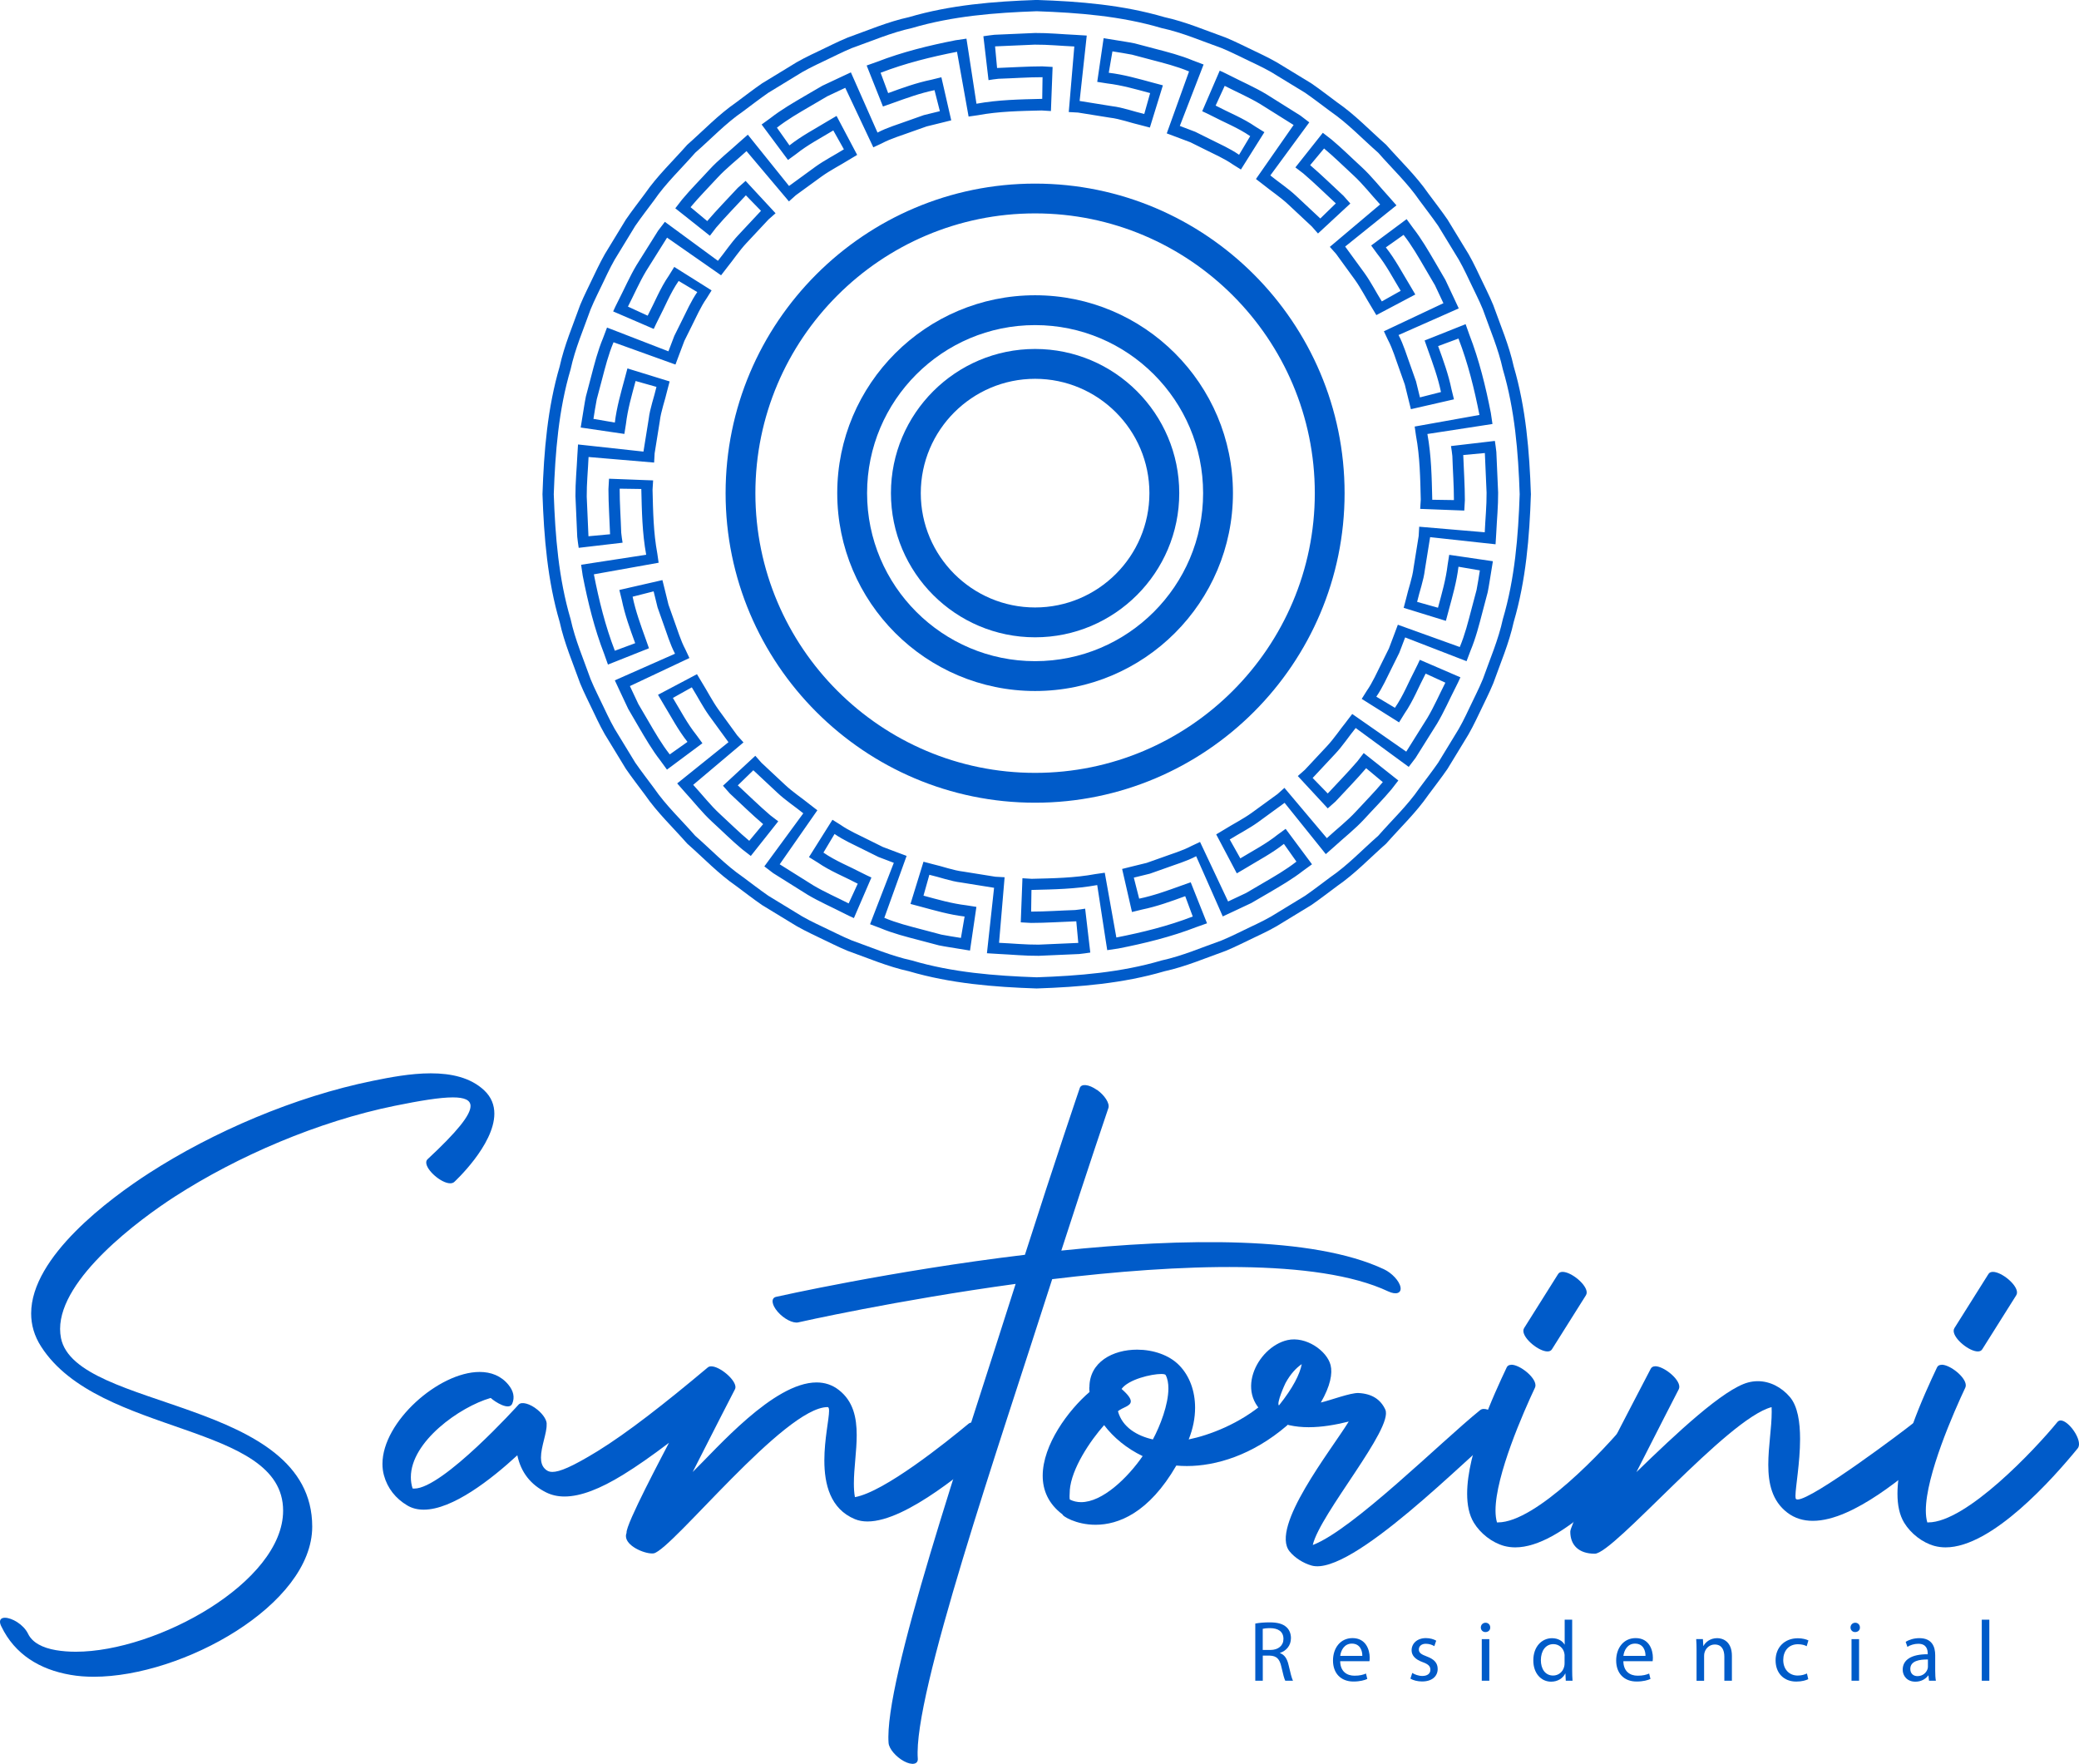 <svg xmlns="http://www.w3.org/2000/svg" id="b" data-name="Camada 2" width="396.46" height="336.31" viewBox="0 0 396.46 336.31"><g id="c" data-name="BACKGROUND"><g><path d="M85.85,225.63c-1.69,0-4.57-2.49-4.57-3.96,0-.25.08-.47.27-.64,5.62-5.23,8.18-8.41,8.18-10.13,0-1.16-1.18-1.65-3.37-1.65-2.47,0-6.24.62-11.06,1.6-14.64,2.98-29.96,9.58-41.94,17.3-6.79,4.38-21.9,15.56-21.9,25.25,0,.59.06,1.18.17,1.75,2.82,13.86,47.91,11.42,47.91,35.95,0,14.9-24.71,28.62-41.65,28.62-1.55,0-3.04-.11-4.44-.36-5.89-1.01-10.63-3.92-13.18-9.21C.08,309.79,0,309.48,0,309.24c0-.53.38-.77.94-.77,1.29,0,3.53,1.24,4.41,3.05.81,1.69,2.75,2.69,5.32,3.13,1.18.2,2.45.3,3.77.3,15.49,0,39.55-13.28,39.55-26.9,0-16.85-35.07-14.09-46.13-31.26-1.34-2.07-1.92-4.2-1.92-6.34,0-10.83,14.94-21.89,22.53-26.79,12.15-7.83,27.72-14.54,42.62-17.57,3.19-.65,7.2-1.43,11.06-1.43s7.57.78,10.19,3.25c1.38,1.3,1.93,2.83,1.93,4.44,0,5.99-7.61,12.99-7.63,13.01-.2.19-.47.27-.78.27Z" style="fill: #005bc9;"></path><path d="M93.53,266.57c-5.86,1.7-15.18,8.31-15.18,15.1,0,.72.1,1.44.33,2.15.1.01.21.02.32.02,5.44,0,19.85-15.95,19.89-16.01.57-.63,2.19-.19,3.61.98,1.17.96,1.85,2.11,1.74,2.84.05,1.59-1.08,4.21-1.08,6.27,0,.83.18,1.57.71,2.11.35.37.77.63,1.48.63,1.35,0,3.72-.96,8.58-3.94,5.65-3.48,12.74-9.01,21.02-15.96.17-.16.41-.23.68-.23,1.62,0,4.62,2.5,4.62,3.96,0,.15-.03.29-.1.42-.18.35-4.22,8.17-8.06,15.77,4.63-4.5,15.43-17.08,23.63-17.08,1.53,0,2.98.44,4.27,1.46,2.73,2.14,3.38,5.25,3.38,8.59,0,3.06-.54,6.31-.54,9.21,0,.91.05,1.79.2,2.61,5.61-.99,17.4-10.46,21.66-13.99.2-.17.46-.24.75-.24,1.65,0,4.38,2.45,4.38,3.9,0,.27-.09.51-.31.69-4.5,3.71-16.53,14.28-24.08,14.28-.86,0-1.67-.14-2.4-.44-4.72-1.96-5.83-6.69-5.83-11.2,0-4.04.9-7.91.9-9.46,0-.45-.08-.71-.28-.71-8.2,0-29.58,27.09-33.15,27.89-.1.02-.21.02-.32.02-1.64,0-4.99-1.46-4.99-3.32,0-.2.04-.4.12-.61-.2-1.57,7.1-15.22,8.09-17.17-3.22,2.44-6.15,4.5-8.78,6.11-4.33,2.66-8.06,4.13-11.14,4.13-1.29,0-2.46-.26-3.52-.79-2.93-1.47-4.78-3.79-5.48-7.07-4.96,4.57-12.35,10.37-17.85,10.37-1.15,0-2.22-.25-3.16-.82-2.18-1.3-3.75-3.25-4.42-5.71-.2-.72-.29-1.45-.29-2.2,0-8.05,10.77-17.53,18.53-17.53,2.16,0,4.09.73,5.49,2.44.95,1.16,1.25,2.38.73,3.61-.59,1.39-3.33-.37-4.1-1.09Z" style="fill: #005bc9;"></path><path d="M209.17,207.79c1.5,1.06,2.49,2.61,2.2,3.48-.04.1-3.87,11.39-8.98,27.19,23.19-2.39,47.98-2.81,61.53,3.56,1.51.71,2.93,2.23,3.15,3.4.22,1.16-.83,1.53-2.34.82-13.52-6.36-40.13-5.22-64.08-2.33-10.4,32.53-26.55,79.33-25.63,91.42.08,1.1-1.1,1.32-2.64.49-1.53-.82-2.84-2.37-2.93-3.46-.9-11.82,13.99-55.2,24.23-87.55-22.68,3.1-41.35,7.31-41.47,7.34-.99.22-2.75-.68-3.91-2.03-1.17-1.35-1.3-2.62-.3-2.84.13-.03,21.98-4.96,47.45-8.02,5.82-18.19,10.42-31.69,10.46-31.8.29-.87,1.75-.71,3.26.36Z" style="fill: #005bc9;"></path><path d="M207.75,264.52c0-4.82,4.47-7.17,9.09-7.17,3.04,0,6.13,1.01,8.06,3.01,1.97,2.03,3,4.91,3,8.07,0,1.95-.4,4.01-1.22,6.04,3.89-.8,9.71-2.95,14.51-7.1.19-.16.42-.23.67-.23,1.49,0,3.86,2.47,3.86,3.95,0,.3-.1.56-.32.75-6.58,5.64-13.53,7.7-19.06,7.7-.7,0-1.37-.03-2.02-.09-5.26,9.08-11.1,11.29-15.4,11.29-3.8,0-6.4-1.73-6.29-1.96-2.72-2.04-3.79-4.64-3.79-7.39,0-5.89,4.88-12.5,8.93-15.97-.03-.3-.05-.59-.05-.88ZM204.01,284.18c-.06.86-.07,1.49,0,1.75.68.34,1.41.5,2.15.5,4.08,0,8.86-4.62,11.74-8.78-3.07-1.47-5.57-3.57-7.35-5.91-2.66,3-6.24,8.3-6.55,12.44ZM215.64,267.21c0,.93-1.57,1.14-2.45,1.88.83,3.06,3.65,4.7,6.66,5.38,1.39-2.59,2.96-6.64,2.96-9.73,0-.97-.15-1.85-.52-2.55-.07-.13-.38-.2-.85-.2-1.87,0-6.24,1.02-7.56,2.85,1.3,1.14,1.76,1.86,1.76,2.36Z" style="fill: #005bc9;"></path><path d="M286.43,272.53c-6.54,5.27-28.74,28.1-36.3,25.99-1.62-.45-3.23-1.5-4.2-2.69-3.78-4.64,7.95-19.36,11.27-24.77-5.06,1.26-10.45,1.81-14.71-.58-7.55-4.23-2.83-13.62,3.02-14.95,3.52-.8,7.55,2.05,8.23,4.77.4,1.58-.04,3.99-1.86,7.13,1.84-.42,5.65-1.88,7.19-1.81,2.55.13,4.21,1.22,5.1,3.15,1.64,3.55-12.45,19.87-13.83,25.83,7.61-2.87,24.56-19.79,31.92-25.72,1.45-1.17,5.59,2.49,4.16,3.65ZM248.24,260.11c-1.07.72-2.17,1.91-3.09,3.6-.13.23-1.78,3.88-1.26,4.28,2.71-3.38,4-6.01,4.35-7.88Z" style="fill: #005bc9;"></path><path d="M288.2,260.22c1.61,0,4.61,2.35,4.61,3.93,0,.16-.03.31-.1.46-2.15,4.56-7.52,16.72-7.52,23.41,0,.86.09,1.62.28,2.27.06,0,.12,0,.18,0,7.28,0,20.44-14,24.63-19.14.17-.2.38-.3.62-.3,1.33,0,3.5,2.81,3.5,4.5,0,.32-.08.6-.25.82-4.69,5.73-16.32,18.88-25.19,18.88-.72,0-1.43-.09-2.11-.27-2.32-.63-4.54-2.38-5.79-4.43-.91-1.5-1.28-3.4-1.28-5.54,0-7.88,5.1-18.9,7.55-24.09.16-.34.48-.48.88-.48ZM295.1,257.69c-1.63,0-4.6-2.39-4.6-3.93,0-.19.05-.37.15-.53l6.48-10.3c.18-.29.48-.41.86-.41,1.63,0,4.59,2.39,4.59,3.93,0,.19-.05.37-.15.53l-6.48,10.3c-.18.29-.48.41-.85.41Z" style="fill: #005bc9;"></path><path d="M315.64,260.51c1.61,0,4.6,2.36,4.6,3.92,0,.17-.04.33-.11.48-.02.04-4.14,8.03-8.07,15.79,7.57-7.35,16.63-15.87,21.32-17.1.61-.16,1.22-.24,1.82-.24,2.35,0,4.55,1.17,6.11,3,1.52,1.77,1.96,4.84,1.96,8.03,0,4.48-.88,9.2-.88,10.85,0,.33.03.53.12.6.07.05.16.08.29.08,2.86,0,20.37-13.19,21.87-14.42.17-.14.36-.2.57-.2,1.44,0,3.65,2.99,3.65,4.72,0,.39-.11.72-.37.94-4.7,3.84-14.96,13.03-22.82,13.03-1.78,0-3.44-.47-4.88-1.58-2.9-2.23-3.61-5.55-3.61-9.1s.65-7.02.65-10.11c0-.3,0-.6-.02-.89-8.44,2.16-30.08,27.95-33.72,27.95-3.07,0-4.67-1.66-4.67-4.2,0-1.96,13.27-27.03,15.35-31.08.17-.32.48-.46.87-.46Z" style="fill: #005bc9;"></path><path d="M370.26,260.22c1.61,0,4.61,2.35,4.61,3.93,0,.16-.03.31-.1.46-2.15,4.56-7.52,16.72-7.52,23.41,0,.86.09,1.62.28,2.27.06,0,.12,0,.18,0,7.28,0,20.44-14,24.63-19.14.17-.2.38-.3.62-.3,1.33,0,3.5,2.81,3.5,4.5,0,.32-.08.6-.25.82-4.69,5.73-16.32,18.88-25.19,18.88-.72,0-1.43-.09-2.11-.27-2.32-.63-4.54-2.38-5.79-4.43-.91-1.5-1.28-3.4-1.28-5.54,0-7.88,5.1-18.9,7.55-24.09.16-.34.48-.48.88-.48ZM377.16,257.69c-1.63,0-4.6-2.39-4.6-3.93,0-.19.05-.37.15-.53l6.48-10.3c.18-.29.48-.41.86-.41,1.63,0,4.59,2.39,4.59,3.93,0,.19-.05.37-.15.53l-6.48,10.3c-.18.29-.48.41-.85.41Z" style="fill: #005bc9;"></path></g><g><path d="M239.37,309.58c.72-.15,1.75-.23,2.74-.23,1.52,0,2.51.28,3.2.9.56.49.87,1.25.87,2.1,0,1.46-.92,2.43-2.08,2.82v.05c.85.29,1.36,1.08,1.62,2.23.36,1.54.62,2.61.85,3.03h-1.47c-.18-.31-.43-1.26-.74-2.64-.33-1.52-.92-2.1-2.21-2.15h-1.34v4.79h-1.43v-10.9ZM240.8,314.61h1.46c1.52,0,2.49-.84,2.49-2.1,0-1.43-1.03-2.05-2.54-2.06-.69,0-1.18.07-1.41.13v4.03Z" style="fill: #005bc9;"></path><path d="M255.57,316.77c.03,1.95,1.28,2.75,2.72,2.75,1.03,0,1.66-.18,2.2-.41l.25,1.03c-.51.23-1.38.49-2.64.49-2.44,0-3.9-1.61-3.9-4s1.41-4.28,3.72-4.28c2.59,0,3.28,2.28,3.28,3.74,0,.29-.03.52-.05.67h-5.57ZM259.79,315.74c.02-.92-.38-2.34-2-2.34-1.46,0-2.1,1.34-2.21,2.34h4.21Z" style="fill: #005bc9;"></path><path d="M269.33,319c.43.28,1.18.57,1.9.57,1.05,0,1.54-.52,1.54-1.18,0-.69-.41-1.07-1.48-1.46-1.43-.51-2.1-1.29-2.1-2.25,0-1.28,1.03-2.33,2.74-2.33.8,0,1.51.23,1.95.49l-.36,1.05c-.31-.2-.89-.46-1.62-.46-.85,0-1.33.49-1.33,1.08,0,.66.48.95,1.51,1.34,1.38.52,2.08,1.21,2.08,2.39,0,1.39-1.08,2.38-2.97,2.38-.87,0-1.67-.21-2.23-.54l.36-1.1Z" style="fill: #005bc9;"></path><path d="M284.18,310.32c.02.49-.34.88-.92.88-.51,0-.87-.39-.87-.88s.38-.9.9-.9.89.39.89.9ZM282.57,320.48v-7.93h1.44v7.93h-1.44Z" style="fill: #005bc9;"></path><path d="M299.81,308.84v9.59c0,.71.02,1.51.07,2.05h-1.29l-.07-1.38h-.03c-.44.89-1.41,1.56-2.7,1.56-1.92,0-3.39-1.62-3.39-4.03-.02-2.64,1.62-4.26,3.56-4.26,1.21,0,2.03.57,2.39,1.21h.03v-4.74h1.44ZM298.37,315.78c0-.18-.02-.43-.07-.61-.21-.92-1-1.67-2.08-1.67-1.49,0-2.38,1.31-2.38,3.06,0,1.61.79,2.93,2.34,2.93.97,0,1.85-.64,2.11-1.72.05-.2.07-.39.07-.62v-1.38Z" style="fill: #005bc9;"></path><path d="M309.57,316.77c.03,1.95,1.28,2.75,2.72,2.75,1.03,0,1.66-.18,2.2-.41l.25,1.03c-.51.23-1.38.49-2.64.49-2.44,0-3.9-1.61-3.9-4s1.41-4.28,3.72-4.28c2.59,0,3.28,2.28,3.28,3.74,0,.29-.03.52-.05.67h-5.57ZM313.79,315.74c.02-.92-.38-2.34-2-2.34-1.46,0-2.1,1.34-2.21,2.34h4.21Z" style="fill: #005bc9;"></path><path d="M323.53,314.69c0-.82-.02-1.49-.07-2.15h1.28l.08,1.31h.03c.39-.75,1.31-1.49,2.62-1.49,1.1,0,2.8.66,2.8,3.38v4.74h-1.44v-4.57c0-1.28-.47-2.34-1.83-2.34-.95,0-1.69.67-1.93,1.48-.07.18-.1.43-.1.67v4.77h-1.44v-5.79Z" style="fill: #005bc9;"></path><path d="M344.83,320.18c-.38.2-1.21.46-2.28.46-2.39,0-3.95-1.62-3.95-4.05s1.67-4.21,4.26-4.21c.85,0,1.61.21,2,.41l-.33,1.11c-.34-.2-.89-.38-1.67-.38-1.82,0-2.8,1.34-2.8,3,0,1.83,1.18,2.97,2.75,2.97.82,0,1.36-.21,1.77-.39l.25,1.08Z" style="fill: #005bc9;"></path><path d="M354.68,310.32c.02.49-.34.88-.92.88-.51,0-.87-.39-.87-.88s.38-.9.9-.9.89.39.89.9ZM353.08,320.48v-7.93h1.44v7.93h-1.44Z" style="fill: #005bc9;"></path><path d="M367.86,320.48l-.11-1h-.05c-.44.62-1.29,1.18-2.43,1.18-1.61,0-2.43-1.13-2.43-2.28,0-1.92,1.71-2.97,4.77-2.95v-.16c0-.66-.18-1.84-1.8-1.84-.74,0-1.51.23-2.07.59l-.33-.95c.66-.43,1.61-.71,2.61-.71,2.43,0,3.02,1.66,3.02,3.25v2.97c0,.69.03,1.36.13,1.9h-1.31ZM367.65,316.43c-1.57-.03-3.36.25-3.36,1.79,0,.93.62,1.38,1.36,1.38,1.03,0,1.69-.66,1.92-1.33.05-.15.08-.31.08-.46v-1.38Z" style="fill: #005bc9;"></path><path d="M377.92,308.84h1.44v11.64h-1.44v-11.64Z" style="fill: #005bc9;"></path></g></g><g id="d" data-name="OBJECTS"><g><path d="M197.39,35.01c-32.55,0-59.02,26.48-59.02,59.03s26.48,59.02,59.02,59.02,59.02-26.48,59.02-59.02-26.48-59.03-59.02-59.03ZM197.39,147.37c-29.41,0-53.34-23.93-53.34-53.34s23.93-53.34,53.34-53.34,53.34,23.93,53.34,53.34-23.93,53.34-53.34,53.34Z" style="fill: #005bc9;"></path><path d="M197.39,56.3c-20.8,0-37.73,16.92-37.73,37.73s16.92,37.73,37.73,37.73,37.73-16.92,37.73-37.73-16.92-37.73-37.73-37.73ZM197.39,126.07c-17.67,0-32.04-14.37-32.04-32.04s14.37-32.04,32.04-32.04,32.04,14.37,32.04,32.04-14.37,32.04-32.04,32.04Z" style="fill: #005bc9;"></path><path d="M197.39,66.54c-15.16,0-27.49,12.33-27.49,27.49s12.33,27.49,27.49,27.49,27.49-12.33,27.49-27.49-12.33-27.49-27.49-27.49ZM197.39,115.83c-12.02,0-21.8-9.78-21.8-21.8s9.78-21.8,21.8-21.8,21.8,9.78,21.8,21.8-9.78,21.8-21.8,21.8Z" style="fill: #005bc9;"></path></g><path d="M288.66,69.87c-.88-4.03-2.52-7.83-3.9-11.7-.78-1.9-1.74-3.73-2.61-5.59-.88-1.86-1.77-3.71-2.9-5.44l-3.21-5.27c-1.16-1.69-2.43-3.31-3.65-4.96-2.34-3.39-5.35-6.23-8.06-9.31-3.08-2.71-5.92-5.72-9.31-8.06-1.65-1.22-3.27-2.49-4.96-3.65l-5.27-3.21c-1.73-1.12-3.58-2.01-5.44-2.9-1.86-.87-3.69-1.83-5.59-2.61-3.87-1.38-7.67-3.02-11.7-3.9-7.92-2.33-16.18-3.01-24.37-3.28-8.18.28-16.45.95-24.36,3.28-4.03.88-7.83,2.52-11.7,3.9-1.9.78-3.73,1.74-5.59,2.61-1.86.88-3.71,1.77-5.44,2.9l-5.27,3.21c-1.69,1.16-3.31,2.43-4.96,3.65-3.39,2.34-6.23,5.35-9.31,8.06-2.71,3.08-5.72,5.92-8.06,9.31-1.22,1.65-2.49,3.27-3.65,4.96l-3.21,5.27c-1.12,1.73-2.01,3.58-2.9,5.44-.87,1.86-1.83,3.69-2.61,5.59-1.38,3.87-3.02,7.67-3.9,11.7-2.33,7.92-3.01,16.18-3.28,24.37.28,8.18.95,16.45,3.28,24.36.88,4.03,2.52,7.83,3.9,11.7.78,1.9,1.74,3.73,2.61,5.59.88,1.86,1.77,3.71,2.9,5.44l3.21,5.27c1.16,1.69,2.43,3.31,3.65,4.96,2.34,3.39,5.35,6.23,8.06,9.31,3.08,2.71,5.92,5.72,9.31,8.06,1.65,1.22,3.27,2.49,4.96,3.65l5.27,3.21c1.73,1.12,3.58,2.01,5.44,2.9,1.86.87,3.69,1.83,5.59,2.61,3.87,1.38,7.67,3.02,11.7,3.9,7.92,2.33,16.18,3.01,24.36,3.28,8.18-.28,16.45-.95,24.37-3.28,4.03-.88,7.83-2.52,11.7-3.9,1.9-.78,3.73-1.74,5.59-2.61,1.86-.88,3.71-1.77,5.44-2.9l5.27-3.21c1.69-1.16,3.31-2.43,4.96-3.65,3.39-2.34,6.23-5.35,9.31-8.06,2.71-3.08,5.72-5.92,8.06-9.31,1.22-1.65,2.49-3.27,3.65-4.96l3.21-5.27c1.12-1.73,2.01-3.58,2.9-5.44.87-1.86,1.83-3.69,2.61-5.59,1.38-3.87,3.02-7.67,3.9-11.7,2.33-7.92,3.01-16.18,3.28-24.36-.28-8.18-.95-16.45-3.28-24.37ZM286.59,118.05c-.85,3.94-2.47,7.65-3.81,11.44-.76,1.86-1.7,3.64-2.55,5.46-.86,1.82-1.73,3.63-2.83,5.32l-3.14,5.15c-1.14,1.65-2.38,3.24-3.57,4.85-2.28,3.32-5.23,6.08-7.87,9.1-3.02,2.64-5.78,5.59-9.1,7.87-1.61,1.19-3.2,2.43-4.85,3.57l-5.15,3.14c-1.69,1.1-3.5,1.97-5.32,2.83-1.82.85-3.6,1.79-5.46,2.55-3.79,1.34-7.49,2.95-11.43,3.81-7.74,2.29-15.81,2.93-23.81,3.21-8-.28-16.08-.92-23.81-3.21-3.94-.85-7.65-2.47-11.43-3.81-1.86-.76-3.64-1.7-5.46-2.55-1.82-.86-3.63-1.73-5.32-2.83l-5.15-3.14c-1.65-1.14-3.24-2.38-4.85-3.57-3.32-2.28-6.08-5.23-9.1-7.87-2.64-3.02-5.59-5.78-7.87-9.1-1.19-1.61-2.43-3.2-3.57-4.85l-3.14-5.15c-1.1-1.69-1.97-3.5-2.83-5.32-.85-1.82-1.79-3.6-2.55-5.46-1.34-3.79-2.95-7.49-3.81-11.44-2.29-7.74-2.93-15.81-3.21-23.81.28-8,.92-16.08,3.21-23.81.85-3.94,2.47-7.65,3.81-11.43.76-1.86,1.7-3.64,2.55-5.46.86-1.82,1.73-3.63,2.83-5.32l3.14-5.15c1.14-1.65,2.38-3.24,3.57-4.85,2.28-3.32,5.23-6.08,7.87-9.1,3.02-2.64,5.78-5.59,9.1-7.87,1.61-1.19,3.2-2.43,4.85-3.57l5.15-3.14c1.69-1.1,3.5-1.97,5.32-2.83,1.82-.85,3.6-1.79,5.46-2.55,3.79-1.34,7.49-2.95,11.43-3.81,7.74-2.29,15.81-2.93,23.81-3.21,8,.28,16.08.92,23.81,3.21,3.94.85,7.65,2.47,11.43,3.81,1.86.76,3.64,1.7,5.46,2.55,1.82.86,3.63,1.73,5.32,2.83l5.15,3.14c1.65,1.14,3.24,2.38,4.85,3.57,3.32,2.28,6.08,5.23,9.1,7.87,2.64,3.02,5.59,5.78,7.87,9.1,1.19,1.61,2.43,3.2,3.57,4.85l3.14,5.15c1.1,1.69,1.97,3.5,2.83,5.32.85,1.82,1.79,3.6,2.55,5.46,1.34,3.79,2.95,7.49,3.81,11.43,2.29,7.74,2.94,15.81,3.21,23.81-.27,8-.92,16.08-3.21,23.81Z" style="fill: #005bc9;"></path><path d="M205.87,19.25l6.22,1c2.09.25,4.07,1.01,6.12,1.48l1.12-3.98c-2.71-.73-5.4-1.51-8.19-1.84l-1.9-.3.31-2.12.6-4.09.31-2.12,2.1.34c1.27.22,2.55.39,3.82.65l3.75.99c2.5.65,5.01,1.29,7.4,2.29l1.99.75-.77,2-3.76,9.71,2.94,1.12,2.82,1.4c1.87.94,3.8,1.78,5.54,2.98l2.12-3.55c-2.31-1.6-4.95-2.62-7.42-3.92-.58-.27-1.14-.59-1.73-.83l.85-1.97,1.64-3.8.85-1.97c.65.27,1.28.61,1.92.92,2.3,1.18,4.68,2.21,6.9,3.53l6.57,4.12,1.69,1.29-1.27,1.73-6.16,8.39c1.63,1.32,3.4,2.47,4.93,3.91l4.6,4.3,2.96-2.88c-2.06-1.9-4.05-3.87-6.18-5.69l-1.53-1.17,1.33-1.68,2.57-3.24,1.33-1.68,1.68,1.3c1.98,1.65,3.81,3.49,5.72,5.23,1.9,1.75,3.49,3.81,5.24,5.71l1.4,1.59-1.67,1.34-8.11,6.52,3.71,5.09c1.22,1.71,2.17,3.59,3.28,5.37l3.6-2.02c-1.45-2.39-2.74-4.89-4.5-7.09l-1.13-1.55,1.72-1.28,3.32-2.47,1.72-1.28,1.25,1.72c1.59,2.04,2.88,4.28,4.19,6.51l1.95,3.35,1.65,3.51.9,1.93-1.96.87-9.52,4.21c.98,1.86,1.55,3.89,2.28,5.86l1.05,2.97.75,3.06,4.01-1.02c-.57-2.75-1.53-5.38-2.48-8.02l-.64-1.81,1.99-.79,3.84-1.53,1.99-.79.71,2c1.87,4.82,3.11,9.87,4.1,14.93l.31,2.1-2.12.33-10.29,1.58c.76,4.13.83,8.35.93,12.54l4.13.06c0-2.8-.21-5.6-.3-8.4-.05-.64-.17-1.27-.26-1.9l2.13-.25,4.11-.48,2.13-.25c.09.7.22,1.4.28,2.11l.34,7.75c.02,2.58-.24,5.16-.36,7.73l-.13,2.12-2.13-.23-10.35-1.13-1,6.22c-.25,2.09-1.01,4.07-1.48,6.12l3.98,1.12c.73-2.71,1.51-5.4,1.84-8.19l.3-1.9,2.12.31,4.09.6,2.12.31-.34,2.1c-.22,1.27-.39,2.55-.65,3.82l-.99,3.75c-.65,2.5-1.29,5.01-2.29,7.4l-.75,1.99-2-.77-9.71-3.76-1.12,2.94-1.4,2.82c-.94,1.87-1.78,3.81-2.98,5.54l3.55,2.12c1.6-2.31,2.62-4.95,3.92-7.42.27-.58.59-1.14.83-1.73l1.97.85,3.8,1.64,1.97.85c-.27.65-.61,1.28-.92,1.92-1.18,2.3-2.21,4.68-3.53,6.9l-4.12,6.57-1.29,1.69-1.73-1.27-10.12-7.42,1.08-1.4,10.3,7.18,4.02-6.41c1.29-2.17,2.29-4.49,3.44-6.74l-3.76-1.73c-1.34,2.54-2.39,5.25-4.03,7.62l-1.04,1.68-1.81-1.14-3.5-2.2-1.81-1.14.94-1.5c1.17-1.68,1.97-3.56,2.89-5.38l1.36-2.74,1.08-2.86.62-1.66,11.81,4.25c.98-2.33,1.59-4.78,2.23-7.22l.97-3.66c.25-1.23.42-2.48.63-3.73l-4.08-.7c-.34,2.86-1.14,5.63-1.89,8.41l-.51,1.91-2.05-.63-3.95-1.22-2.05-.63.45-1.71c.45-1.99,1.2-3.91,1.44-5.94l.97-6.05.1-1.77,12.5,1.06c.11-2.52.37-5.03.35-7.55l-.33-7.56-4.12.38c.1,2.87.31,5.75.31,8.62l-.11,1.97-2.14-.08-4.13-.16-2.14-.08.11-1.77c-.1-4.07-.16-8.17-.91-12.18l-.25-1.75,12.35-2.21c-.97-4.94-2.18-9.86-4-14.57l-3.88,1.44c.99,2.7,1.97,5.41,2.55,8.23l.47,1.92-2.09.48-4.03.92-2.09.48-.43-1.72-.73-2.97-1.02-2.88c-.71-1.91-1.26-3.89-2.22-5.69l-.75-1.6,11.35-5.35-1.61-3.42-1.91-3.26c-1.27-2.18-2.53-4.37-4.08-6.35l-3.38,2.39c1.79,2.26,3.12,4.82,4.62,7.28l1,1.7-1.89,1-3.65,1.93-1.89,1-.91-1.52c-1.08-1.73-2-3.57-3.18-5.22l-3.6-4.95-1.18-1.32,9.59-8.09c-1.71-1.85-3.25-3.86-5.11-5.57-1.86-1.7-3.64-3.49-5.58-5.1l-2.65,3.18c2.19,1.87,4.24,3.89,6.35,5.84l1.31,1.48-1.57,1.45-3.03,2.81-1.57,1.45-1.17-1.33-4.47-4.18c-1.49-1.4-3.21-2.52-4.79-3.8l-1.4-1.08,7.18-10.3-6.41-4.02c-2.17-1.29-4.49-2.29-6.73-3.44l-1.73,3.76c2.54,1.34,5.25,2.39,7.62,4.03l1.68,1.04-1.14,1.81-2.2,3.5-1.14,1.81-1.5-.94c-1.68-1.17-3.56-1.97-5.38-2.89l-2.74-1.36-2.86-1.08-1.66-.62,4.25-11.81c-2.33-.98-4.78-1.59-7.22-2.23l-3.66-.97c-1.23-.25-2.48-.42-3.73-.63l-.7,4.08c2.86.34,5.63,1.14,8.41,1.89l1.91.51-.63,2.05-1.22,3.95-.63,2.05-1.71-.45c-1.99-.45-3.91-1.2-5.94-1.44l-6.05-.97-1.77-.1,1.06-12.5c-2.52-.11-5.03-.37-7.55-.35l-7.56.33.38,4.12c2.87-.1,5.75-.31,8.62-.31l1.97.11-.08,2.14-.16,4.13-.08,2.14-1.77-.11c-4.07.1-8.17.16-12.18.91l-1.75.25-2.21-12.35c-4.94.97-9.86,2.18-14.57,4l1.44,3.88c2.7-.99,5.41-1.97,8.23-2.55l1.92-.47.48,2.09.92,4.03.48,2.09-1.72.43-2.97.73-2.88,1.02c-1.91.71-3.88,1.26-5.69,2.22l-1.6.75-5.35-11.35-3.42,1.61-3.26,1.91c-2.18,1.27-4.37,2.53-6.35,4.08l2.39,3.38c2.26-1.79,4.82-3.12,7.28-4.62l1.7-1,1,1.89,1.93,3.65,1,1.89-1.52.91c-1.73,1.08-3.57,2-5.22,3.18l-4.95,3.6-1.32,1.18-8.09-9.59c-1.85,1.71-3.86,3.25-5.57,5.11-1.7,1.86-3.49,3.64-5.1,5.58l3.18,2.65c1.87-2.19,3.89-4.24,5.84-6.35l1.48-1.31,1.45,1.57,2.81,3.03,1.45,1.57-1.33,1.17-4.18,4.47c-1.4,1.49-2.52,3.21-3.8,4.79l-1.08,1.4-10.3-7.18-4.02,6.41c-1.29,2.17-2.29,4.49-3.44,6.74l3.76,1.73c1.34-2.54,2.39-5.25,4.03-7.62l1.04-1.68,1.81,1.14,3.5,2.2,1.81,1.14-.94,1.5c-1.17,1.68-1.97,3.56-2.89,5.38l-1.36,2.74-1.08,2.86-.62,1.66-11.81-4.25c-.98,2.33-1.59,4.78-2.23,7.22l-.97,3.66c-.25,1.23-.42,2.48-.63,3.73l4.08.7c.34-2.86,1.14-5.63,1.89-8.41l.51-1.91,2.05.63,3.95,1.22,2.05.63-.45,1.71c-.45,1.99-1.2,3.91-1.44,5.94l-.97,6.05-.1,1.77-12.5-1.06c-.11,2.52-.37,5.03-.35,7.55l.33,7.56,4.12-.38c-.1-2.87-.31-5.75-.31-8.62l.11-1.97,2.14.08,4.13.16,2.14.08-.11,1.77c.1,4.07.16,8.17.91,12.18l.25,1.75-12.35,2.21c.97,4.94,2.18,9.86,4,14.57l3.88-1.44c-.99-2.7-1.97-5.41-2.55-8.23l-.47-1.92,2.09-.48,4.03-.92,2.09-.48.43,1.72.73,2.97,1.02,2.88c.71,1.91,1.26,3.88,2.22,5.69l.75,1.6-11.35,5.35,1.61,3.42,1.91,3.26c1.27,2.18,2.53,4.37,4.08,6.35l3.38-2.39c-1.79-2.26-3.12-4.82-4.62-7.28l-1-1.7,1.89-1,3.65-1.93,1.89-1,.91,1.52c1.08,1.73,2,3.56,3.18,5.22l3.6,4.95,1.18,1.32-9.59,8.09c1.71,1.85,3.25,3.86,5.11,5.57,1.86,1.7,3.64,3.49,5.58,5.1l2.65-3.18c-2.19-1.86-4.24-3.89-6.35-5.84l-1.31-1.48,1.57-1.45,3.03-2.81,1.57-1.45,1.17,1.33,4.47,4.18c1.49,1.4,3.21,2.52,4.79,3.8l1.4,1.08-7.18,10.3,6.41,4.02c2.17,1.29,4.49,2.29,6.74,3.44l1.73-3.76c-2.54-1.34-5.25-2.39-7.62-4.03l-1.68-1.04,1.14-1.81,2.2-3.5,1.14-1.81,1.5.94c1.68,1.17,3.56,1.97,5.38,2.89l2.74,1.36,2.86,1.08,1.66.62-4.25,11.81c2.33.98,4.78,1.59,7.22,2.23l3.66.97c1.23.25,2.48.42,3.73.63l.7-4.08c-2.86-.34-5.63-1.14-8.41-1.89l-1.91-.51.63-2.05,1.22-3.95.63-2.05,1.71.45c1.99.45,3.91,1.2,5.94,1.44l6.05.97,1.77.1-1.06,12.5c2.52.11,5.03.37,7.55.35l7.56-.33-.38-4.12c-2.87.1-5.75.31-8.62.31l-1.97-.11.08-2.14.16-4.13.08-2.14,1.77.11c4.07-.1,8.17-.16,12.18-.91l1.75-.25,2.21,12.35c4.94-.97,9.86-2.18,14.57-4l-1.44-3.88c-2.7.99-5.41,1.97-8.23,2.55l-1.92.47-.48-2.09-.92-4.03-.48-2.09,1.72-.43,2.97-.73,2.88-1.02c1.91-.71,3.88-1.26,5.69-2.22l1.6-.75,5.35,11.35,3.42-1.61,3.26-1.91c2.18-1.27,4.37-2.53,6.35-4.08l-2.39-3.38c-2.26,1.79-4.82,3.12-7.28,4.62l-1.7,1-1-1.89-1.93-3.65-1-1.89,1.52-.91c1.73-1.08,3.57-2,5.22-3.18l4.95-3.6,1.32-1.18,8.09,9.59c1.85-1.71,3.86-3.25,5.57-5.11,1.7-1.86,3.49-3.64,5.1-5.58l-3.18-2.65c-1.87,2.19-3.89,4.24-5.84,6.35l-1.48,1.31-1.45-1.57-2.81-3.03-1.45-1.57,1.33-1.17,4.18-4.47c1.4-1.49,2.52-3.21,3.8-4.79l1.73,1.27c-1.32,1.63-2.47,3.4-3.91,4.93l-4.3,4.6,2.88,2.96c1.9-2.06,3.87-4.05,5.69-6.18l1.17-1.53,1.68,1.33,3.24,2.57,1.68,1.33-1.3,1.68c-1.65,1.98-3.49,3.81-5.23,5.72-1.75,1.9-3.81,3.49-5.71,5.24l-1.59,1.4-1.34-1.67-6.52-8.11-5.09,3.71c-1.71,1.22-3.59,2.17-5.37,3.28l2.02,3.6c2.39-1.45,4.89-2.74,7.09-4.5l1.55-1.13,1.28,1.72,2.47,3.32,1.28,1.72-1.72,1.25c-2.04,1.59-4.28,2.88-6.51,4.19l-3.35,1.95-3.51,1.65-1.93.9-.86-1.96-4.21-9.52c-1.86.98-3.89,1.55-5.86,2.28l-2.97,1.05-3.06.75,1.02,4.01c2.75-.57,5.38-1.53,8.02-2.48l1.81-.64.79,1.99,1.53,3.84.79,1.99-2,.71c-4.82,1.87-9.87,3.11-14.93,4.1l-2.1.31-.33-2.12-1.58-10.29c-4.13.76-8.35.83-12.54.93l-.06,4.13c2.8,0,5.6-.21,8.4-.3.64-.05,1.27-.17,1.9-.26l.25,2.13.48,4.11.25,2.13c-.7.09-1.4.22-2.11.28l-7.75.34c-2.58.02-5.16-.24-7.73-.36l-2.12-.13.23-2.13,1.13-10.35-6.22-1c-2.09-.25-4.07-1.01-6.12-1.48l-1.12,3.98c2.71.73,5.4,1.51,8.19,1.84l1.9.3-.31,2.12-.6,4.09-.31,2.12-2.1-.34c-1.27-.22-2.55-.39-3.82-.65l-3.75-.99c-2.5-.65-5.01-1.29-7.4-2.29l-1.99-.75.77-2,3.76-9.71-2.94-1.12-2.82-1.4c-1.87-.94-3.8-1.78-5.54-2.98l-2.12,3.55c2.31,1.6,4.95,2.62,7.42,3.92.58.27,1.14.59,1.73.83l-.85,1.97-1.64,3.8-.85,1.97c-.65-.27-1.28-.61-1.92-.92-2.3-1.18-4.68-2.21-6.9-3.53l-6.57-4.12-1.69-1.29,1.27-1.73,6.16-8.39c-1.63-1.32-3.4-2.47-4.93-3.91l-4.6-4.3-2.96,2.88c2.06,1.9,4.05,3.87,6.18,5.69l1.53,1.17-1.33,1.68-2.57,3.24-1.33,1.68-1.68-1.3c-1.98-1.65-3.81-3.49-5.72-5.23-1.9-1.75-3.49-3.81-5.24-5.71l-1.4-1.59,1.67-1.34,8.11-6.52-3.71-5.09c-1.22-1.71-2.17-3.59-3.28-5.37l-3.61,2.02c1.45,2.39,2.74,4.89,4.5,7.09l1.13,1.55-1.72,1.28-3.32,2.47-1.72,1.28-1.25-1.72c-1.59-2.04-2.88-4.28-4.19-6.51l-1.95-3.35-1.65-3.51-.9-1.93,1.96-.87,9.52-4.21c-.98-1.86-1.55-3.89-2.28-5.86l-1.05-2.97-.75-3.06-4.01,1.02c.57,2.75,1.53,5.38,2.48,8.02l.64,1.81-1.99.79-3.84,1.53-1.99.79-.71-2c-1.87-4.82-3.11-9.87-4.1-14.93l-.31-2.1,2.12-.33,10.29-1.58c-.76-4.13-.83-8.35-.93-12.54l-4.13-.06c0,2.8.21,5.6.3,8.4.05.64.17,1.27.26,1.9l-2.13.25-4.11.48-2.13.25c-.09-.7-.22-1.4-.28-2.11l-.34-7.75c-.02-2.58.24-5.16.36-7.73l.13-2.12,2.13.23,10.35,1.13,1-6.22c.25-2.09,1.01-4.07,1.48-6.12l-3.98-1.12c-.73,2.71-1.51,5.4-1.84,8.19l-.3,1.9-2.12-.31-4.09-.6-2.12-.31.34-2.1c.22-1.27.39-2.55.65-3.82l.99-3.75c.65-2.5,1.29-5.01,2.29-7.4l.75-1.99,2,.77,9.71,3.76,1.12-2.94,1.4-2.82c.94-1.87,1.78-3.8,2.98-5.54l-3.55-2.12c-1.6,2.31-2.62,4.95-3.92,7.42-.27.58-.59,1.14-.83,1.73l-1.97-.85-3.8-1.64-1.97-.85c.27-.65.61-1.28.92-1.92,1.18-2.3,2.21-4.68,3.53-6.9l4.12-6.57,1.29-1.69,1.73,1.27,8.39,6.16c1.32-1.63,2.47-3.4,3.91-4.93l4.3-4.6-2.88-2.96c-1.9,2.06-3.87,4.05-5.69,6.18l-1.17,1.53-1.68-1.33-3.24-2.57-1.68-1.33,1.3-1.68c1.65-1.98,3.49-3.81,5.23-5.72,1.75-1.9,3.81-3.49,5.71-5.24l1.59-1.4,1.34,1.67,6.52,8.11,5.09-3.71c1.71-1.22,3.59-2.17,5.37-3.28l-2.02-3.6c-2.39,1.45-4.89,2.74-7.09,4.5l-1.55,1.13-1.28-1.72-2.47-3.32-1.28-1.72,1.72-1.25c2.04-1.59,4.28-2.88,6.51-4.19l3.35-1.95,3.51-1.65,1.93-.9.87,1.96,4.21,9.52c1.86-.98,3.89-1.55,5.86-2.28l2.97-1.05,3.06-.75-1.02-4.01c-2.75.57-5.38,1.53-8.02,2.48l-1.81.64-.79-1.99-1.53-3.84-.79-1.99,2-.71c4.82-1.87,9.87-3.11,14.93-4.1l2.1-.31.33,2.12,1.58,10.29c4.13-.76,8.35-.83,12.54-.93l.06-4.13c-2.8,0-5.6.21-8.4.3-.64.05-1.27.17-1.9.26l-.25-2.13-.48-4.11-.25-2.13c.7-.09,1.4-.22,2.11-.28l7.75-.34c2.58-.02,5.16.24,7.73.36l2.12.13-.23,2.13-1.13,10.35Z" style="fill: #005bc9;"></path></g></svg>